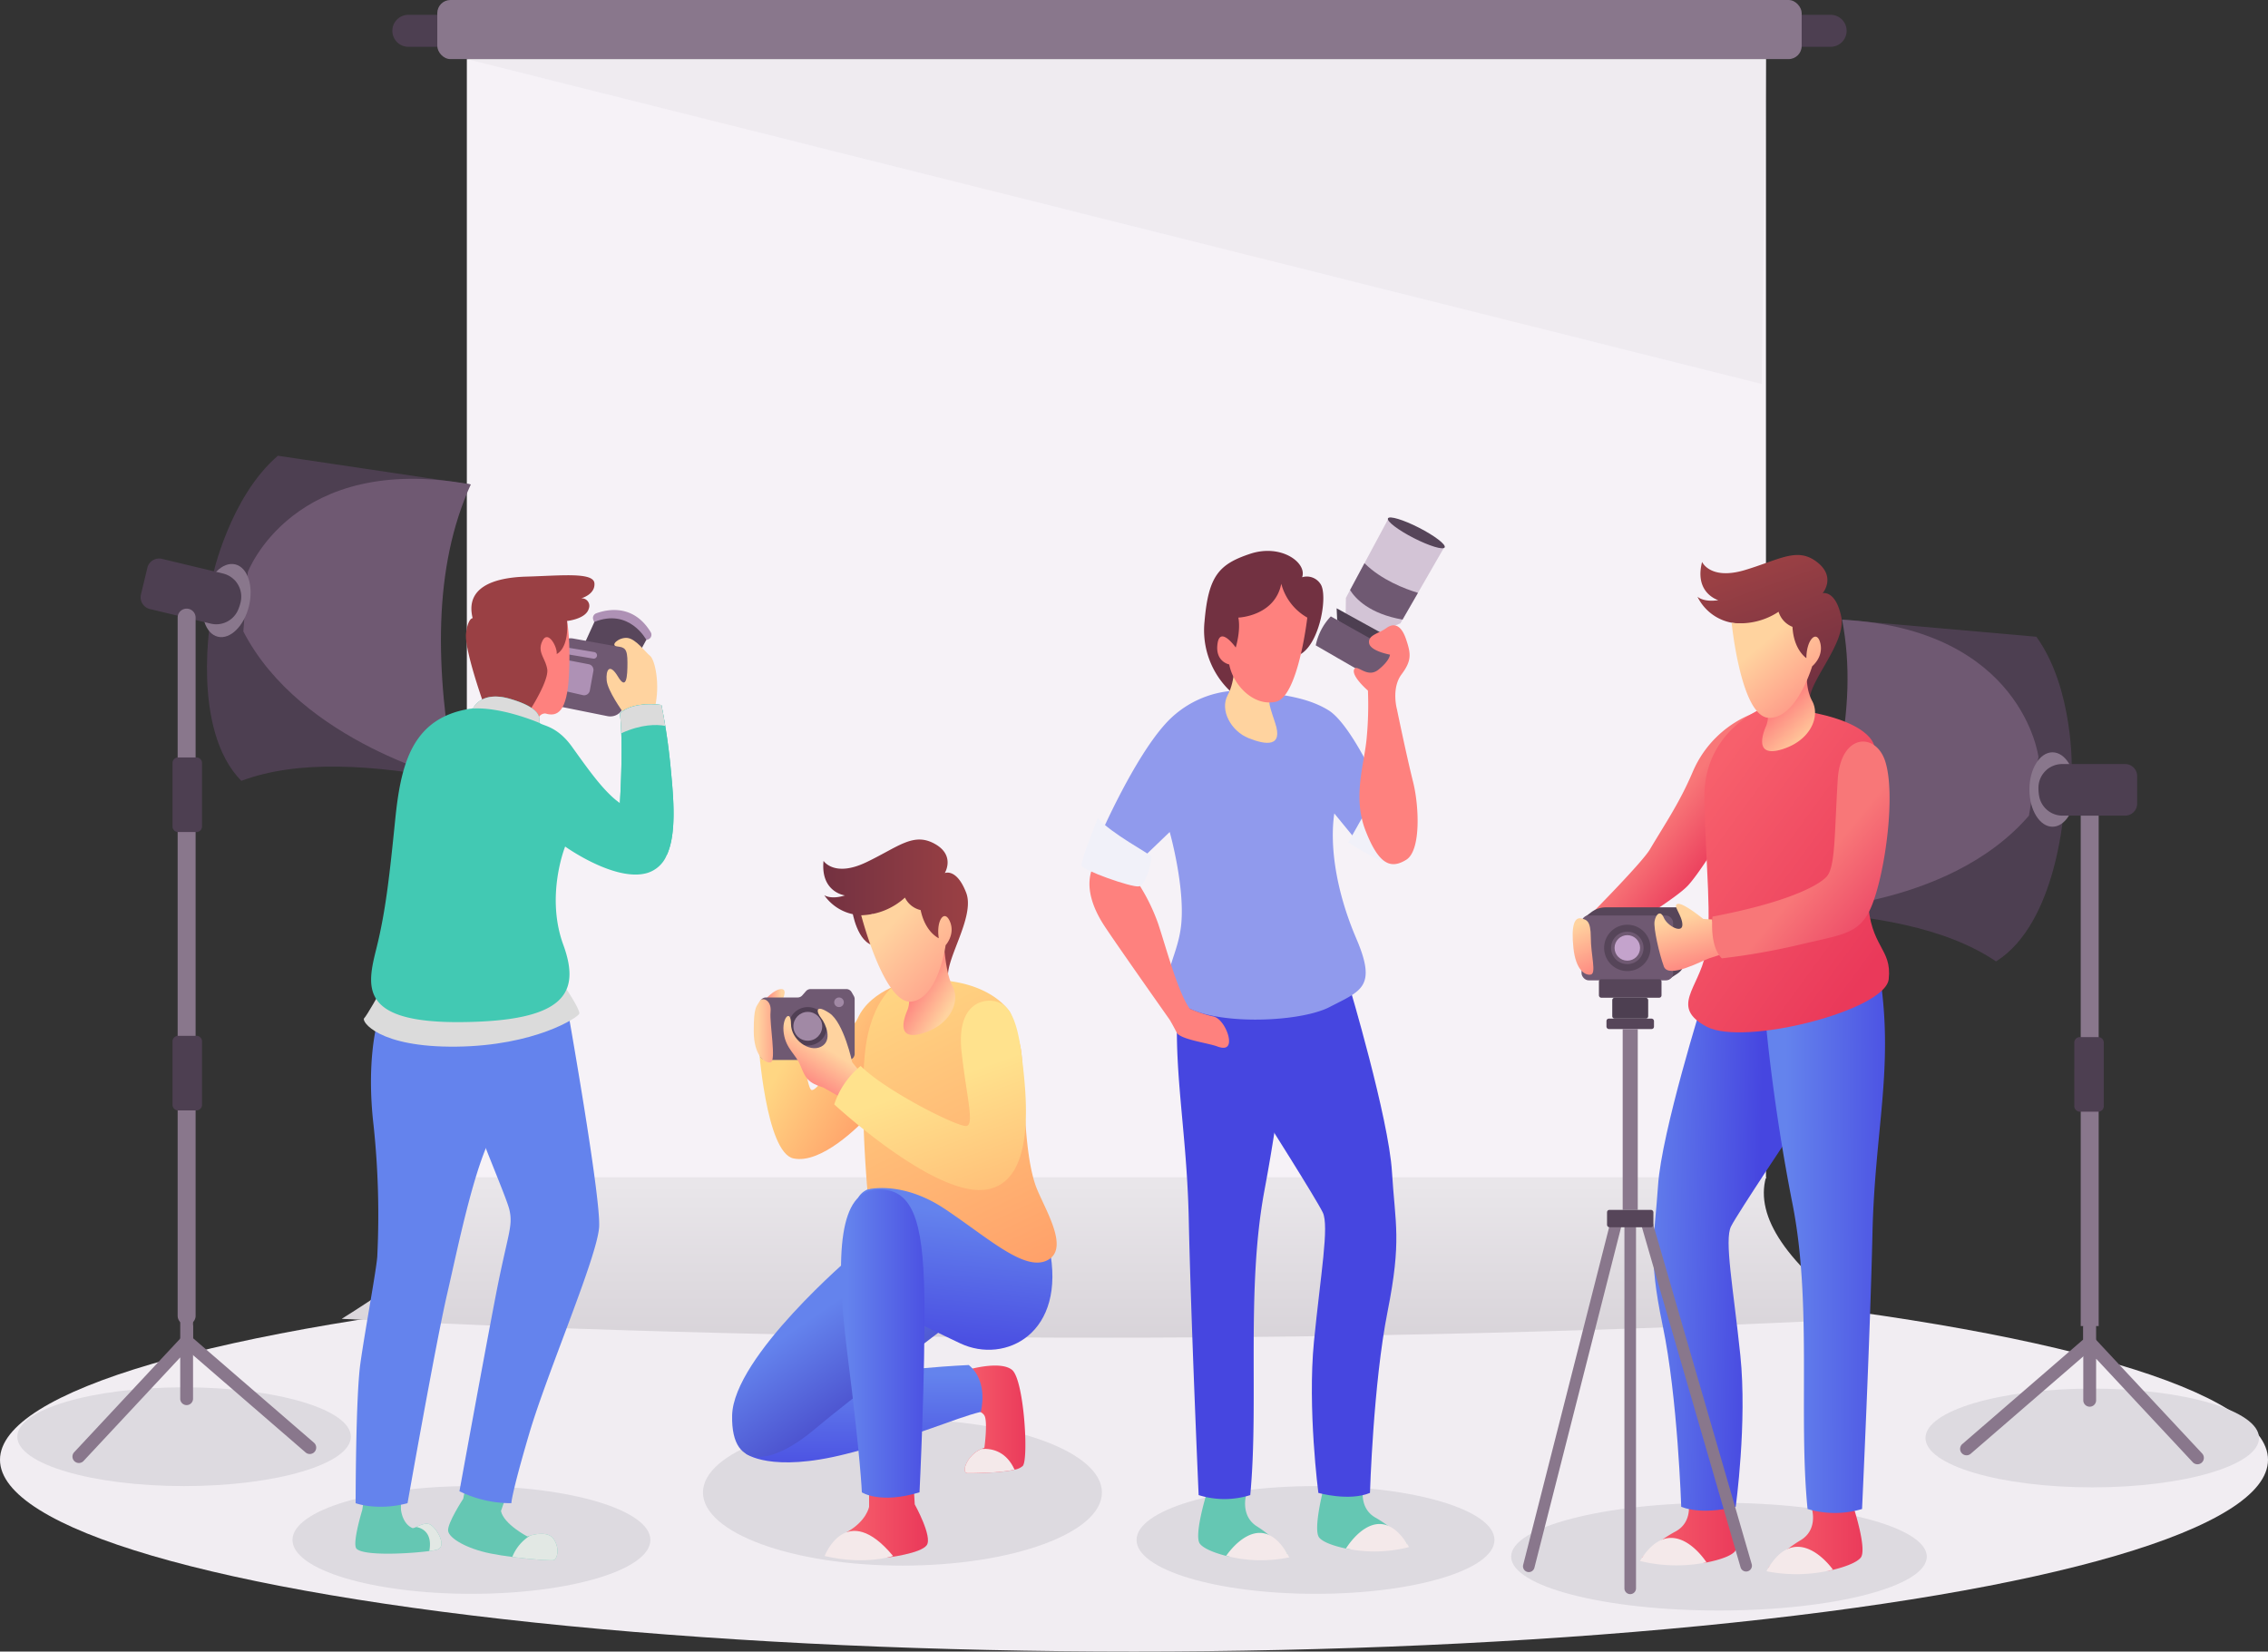 <?xml version="1.0" encoding="utf-8"?>
<svg xmlns="http://www.w3.org/2000/svg" xmlns:xlink="http://www.w3.org/1999/xlink" width="623.966" height="454.377" viewBox="0 0 623.966 454.377">
  <rect x="0" y="0" width="623.966" height="454.377" fill="#333333" stroke="none"/>
  <defs>
    <linearGradient id="linear-gradient" x1="0.5" y1="1.212" x2="0.5" y2="0.044" gradientUnits="objectBoundingBox">
      <stop offset="0" stop-color="#d2cdd3"/>
      <stop offset="1" stop-color="#e9e6ea"/>
    </linearGradient>
    <linearGradient id="linear-gradient-2" y1="0.5" x2="1" y2="0.5" gradientUnits="objectBoundingBox">
      <stop offset="0" stop-color="#f7606c"/>
      <stop offset="1" stop-color="#ea395a"/>
    </linearGradient>
    <linearGradient id="linear-gradient-4" x1="0.748" y1="0.509" x2="-0.119" y2="0.436" gradientUnits="objectBoundingBox">
      <stop offset="0" stop-color="#4646e0"/>
      <stop offset="1" stop-color="#6483ed"/>
    </linearGradient>
    <linearGradient id="linear-gradient-5" x1="1.17" y1="0.495" x2="0.159" y2="0.508" xlink:href="#linear-gradient-4"/>
    <linearGradient id="linear-gradient-6" x1="0.718" y1="0.697" x2="0.463" y2="0.443" gradientUnits="objectBoundingBox">
      <stop offset="0" stop-color="#eb3d5c"/>
      <stop offset="1" stop-color="#f87778"/>
    </linearGradient>
    <linearGradient id="linear-gradient-7" x1="0.824" y1="0.906" x2="0.177" y2="0.218" gradientUnits="objectBoundingBox">
      <stop offset="0" stop-color="#ea395a"/>
      <stop offset="1" stop-color="#f7606c"/>
    </linearGradient>
    <linearGradient id="linear-gradient-8" x1="0.7" y1="0.928" x2="0.427" y2="0.127" gradientUnits="objectBoundingBox">
      <stop offset="0" stop-color="#723141"/>
      <stop offset="1" stop-color="#9a4044"/>
    </linearGradient>
    <linearGradient id="linear-gradient-9" x1="0.423" y1="0.447" x2="0.76" y2="1.031" gradientUnits="objectBoundingBox">
      <stop offset="0" stop-color="#fe817e"/>
      <stop offset="1" stop-color="#ffd39f"/>
    </linearGradient>
    <linearGradient id="linear-gradient-10" x1="0.996" y1="1.115" x2="0.386" y2="0.262" xlink:href="#linear-gradient-9"/>
    <linearGradient id="linear-gradient-11" x1="0.646" y1="1.084" x2="0.419" y2="0.232" xlink:href="#linear-gradient-9"/>
    <linearGradient id="linear-gradient-12" x1="0.597" y1="1.152" x2="0.411" y2="0.112" xlink:href="#linear-gradient-9"/>
    <linearGradient id="linear-gradient-13" x1="0.858" y1="0.883" x2="0.575" y2="0.598" gradientUnits="objectBoundingBox">
      <stop offset="0" stop-color="#ec4967"/>
      <stop offset="1" stop-color="#f87778"/>
    </linearGradient>
    <linearGradient id="linear-gradient-14" x1="-25.809" y1="0.5" x2="-24.809" y2="0.5" gradientUnits="objectBoundingBox">
      <stop offset="0" stop-color="#c9f1c4"/>
      <stop offset="1" stop-color="#65c7b3"/>
    </linearGradient>
    <linearGradient id="linear-gradient-15" x1="-28.258" y1="0.5" x2="-27.258" y2="0.5" xlink:href="#linear-gradient-14"/>
    <linearGradient id="linear-gradient-16" x1="-18.631" y1="0.5" x2="-17.631" y2="0.5" gradientUnits="objectBoundingBox">
      <stop offset="0" stop-color="#6483ed"/>
      <stop offset="1" stop-color="#4646e0"/>
    </linearGradient>
    <linearGradient id="linear-gradient-17" x1="-20.218" y1="0.5" x2="-19.218" y2="0.5" xlink:href="#linear-gradient-16"/>
    <linearGradient id="linear-gradient-18" x1="-7.514" y1="1.058" x2="-7.718" y2="0.166" gradientUnits="objectBoundingBox">
      <stop offset="0" stop-color="#909aed"/>
      <stop offset="1" stop-color="#dde7f9"/>
    </linearGradient>
    <linearGradient id="linear-gradient-19" x1="-14.525" y1="0.64" x2="-14.857" y2="0.467" xlink:href="#linear-gradient-9"/>
    <linearGradient id="linear-gradient-20" x1="-29.384" y1="0.5" x2="-28.384" y2="0.5" gradientUnits="objectBoundingBox">
      <stop offset="0" stop-color="#dbdded"/>
      <stop offset="1" stop-color="#f1f1f9"/>
    </linearGradient>
    <linearGradient id="linear-gradient-21" x1="-52.621" y1="0.5" x2="-51.622" y2="0.5" xlink:href="#linear-gradient-20"/>
    <linearGradient id="linear-gradient-22" x1="-39.381" y1="0.497" x2="-40.41" y2="0.501" xlink:href="#linear-gradient-9"/>
    <linearGradient id="linear-gradient-23" x1="-18.998" y1="1.012" x2="-19.325" y2="-0.082" xlink:href="#linear-gradient-8"/>
    <linearGradient id="linear-gradient-24" x1="-43.932" y1="0.272" x2="-43.887" y2="1.057" xlink:href="#linear-gradient-9"/>
    <linearGradient id="linear-gradient-25" x1="-24.962" y1="1.212" x2="-25.621" y2="0.392" xlink:href="#linear-gradient-9"/>
    <linearGradient id="linear-gradient-27" x1="0.505" y1="1.127" x2="0.495" y2="0.091" xlink:href="#linear-gradient-4"/>
    <linearGradient id="linear-gradient-28" x1="0.648" y1="0.818" x2="0.298" y2="0.341" gradientUnits="objectBoundingBox">
      <stop offset="0" stop-color="#4646c7"/>
      <stop offset="1" stop-color="#6483ed"/>
    </linearGradient>
    <linearGradient id="linear-gradient-30" x1="0" y1="0.5" x2="1" y2="0.5" xlink:href="#linear-gradient-9"/>
    <linearGradient id="linear-gradient-31" x1="0.818" y1="0.644" x2="0.289" y2="0.281" gradientUnits="objectBoundingBox">
      <stop offset="0" stop-color="#ffa16a"/>
      <stop offset="1" stop-color="#ffd683"/>
    </linearGradient>
    <linearGradient id="linear-gradient-32" x1="0.429" y1="0.997" x2="0.518" y2="0.186" xlink:href="#linear-gradient-4"/>
    <linearGradient id="linear-gradient-33" x1="1.197" y1="0.5" x2="0.141" y2="0.5" xlink:href="#linear-gradient-4"/>
    <linearGradient id="linear-gradient-34" x1="0.585" y1="1.075" x2="0.278" y2="0" xlink:href="#linear-gradient-31"/>
    <linearGradient id="linear-gradient-35" x1="0" y1="0.5" x2="1" y2="0.5" xlink:href="#linear-gradient-8"/>
    <linearGradient id="linear-gradient-36" x1="0" y1="0.5" x2="1" y2="0.5" xlink:href="#linear-gradient-8"/>
    <linearGradient id="linear-gradient-37" x1="0.371" y1="0.448" x2="0.766" y2="0.913" xlink:href="#linear-gradient-9"/>
    <linearGradient id="linear-gradient-38" x1="1.325" y1="1.27" x2="0.351" y2="0.216" xlink:href="#linear-gradient-9"/>
    <linearGradient id="linear-gradient-39" x1="0.269" y1="0.848" x2="0.518" y2="0.386" xlink:href="#linear-gradient-9"/>
    <linearGradient id="linear-gradient-40" x1="0.71" y1="1.027" x2="0.505" y2="0.431" gradientUnits="objectBoundingBox">
      <stop offset="0" stop-color="#ffbf78"/>
      <stop offset="1" stop-color="#ffe28d"/>
    </linearGradient>
    <linearGradient id="linear-gradient-41" x1="1.452" y1="0.506" x2="0.172" y2="0.496" xlink:href="#linear-gradient-9"/>
    <linearGradient id="linear-gradient-42" x1="-99.535" y1="0.935" x2="-98.553" y2="0.446" xlink:href="#linear-gradient-9"/>
    <linearGradient id="linear-gradient-43" x1="-82.242" y1="0.836" x2="-83.13" y2="0.337" xlink:href="#linear-gradient-9"/>
    <linearGradient id="linear-gradient-44" x1="-37.531" y1="0.5" x2="-36.531" y2="0.5" xlink:href="#linear-gradient-8"/>
    <linearGradient id="linear-gradient-45" x1="-52.986" y1="0.5" x2="-51.986" y2="0.5" xlink:href="#linear-gradient-14"/>
    <linearGradient id="linear-gradient-46" x1="-43.59" y1="0.5" x2="-42.59" y2="0.5" xlink:href="#linear-gradient-14"/>
    <linearGradient id="linear-gradient-47" x1="-31.78" y1="0.5" x2="-30.78" y2="0.5" xlink:href="#linear-gradient-4"/>
    <linearGradient id="linear-gradient-48" x1="-32.472" y1="0.5" x2="-31.472" y2="0.5" xlink:href="#linear-gradient-4"/>
    <linearGradient id="linear-gradient-49" x1="-15.899" y1="0.5" x2="-14.899" y2="0.5" gradientUnits="objectBoundingBox">
      <stop offset="0" stop-color="#9ff1c4"/>
      <stop offset="1" stop-color="#42c9b3"/>
    </linearGradient>
    <linearGradient id="linear-gradient-50" x1="-94.478" y1="0.524" x2="-93.071" y2="0.449" xlink:href="#linear-gradient-49"/>
  </defs>
  <g id="Group_30288" data-name="Group 30288" transform="translate(-97.999 -55.096)">
    <g id="Group_30283" data-name="Group 30283" transform="translate(67.999 55.096)">
      <ellipse id="Ellipse_1739" data-name="Ellipse 1739" cx="311.983" cy="52.762" rx="311.983" ry="52.762" transform="translate(30 348.852)" fill="#f1edf2"/>
      <ellipse id="Ellipse_1740" data-name="Ellipse 1740" cx="49.233" cy="14.823" rx="49.233" ry="14.823" transform="translate(110.465 408.849)" fill="#dddae0"/>
      <ellipse id="Ellipse_1741" data-name="Ellipse 1741" cx="49.233" cy="14.823" rx="49.233" ry="14.823" transform="translate(342.689 408.849)" fill="#dddae0"/>
      <ellipse id="Ellipse_1742" data-name="Ellipse 1742" cx="57.174" cy="14.823" rx="57.174" ry="14.823" transform="translate(445.743 413.437)" fill="#dddae0"/>
      <ellipse id="Ellipse_1743" data-name="Ellipse 1743" cx="54.88" cy="20.117" rx="54.88" ry="20.117" transform="translate(223.401 390.497)" fill="#dddae0"/>
      <g id="Group_30262" data-name="Group 30262" transform="translate(124.01)">
        <path id="Path_44391" data-name="Path 44391" d="M586.3,67.518H195.01a4.4,4.4,0,0,1-4.4-4.4h0a4.4,4.4,0,0,1,4.4-4.4H586.3a4.4,4.4,0,0,1,4.4,4.4h0A4.4,4.4,0,0,1,586.3,67.518Z" transform="translate(-176.674 -54.644)" fill="#4d3f51"/>
        <rect id="Rectangle_6291" data-name="Rectangle 6291" width="357.413" height="307.951" transform="translate(34.427 16.261)" fill="#f6f2f7"/>
        <path id="Path_44392" data-name="Path 44392" d="M212.65,342.965c-1.694,16.6-14.906,26.763-34.427,38.96q209.216,10.375,418.433,0c-20.925-15.093-29.634-28.053-26.593-38.96Z" transform="translate(-178.223 -19.092)" fill="url(#linear-gradient)"/>
        <rect id="Rectangle_6292" data-name="Rectangle 6292" width="375.368" height="16.261" rx="3.613" transform="translate(26.296)" fill="#89778c"/>
        <path id="Path_44393" data-name="Path 44393" d="M208.823,69.55l356.232,89.364,1.18-89.364Z" transform="translate(-174.396 -53.288)" fill="#e9e5ea" opacity="0.5"/>
      </g>
      <g id="Group_30273" data-name="Group 30273" transform="translate(521.974 170.48)">
        <ellipse id="Ellipse_1744" data-name="Ellipse 1744" cx="45.88" cy="13.588" rx="45.88" ry="13.588" transform="translate(37.763 211.547)" fill="#dddae0"/>
        <path id="Path_44394" data-name="Path 44394" d="M575.746,415.517a1.765,1.765,0,0,1-1.155-3.1l33.271-28.765v-7.311a1.765,1.765,0,0,1,3.529,0v8.925L576.9,415.087A1.758,1.758,0,0,1,575.746,415.517Z" transform="translate(-526.689 -185.618)" fill="#89778c"/>
        <g id="Group_30272" data-name="Group 30272">
          <path id="Path_44395" data-name="Path 44395" d="M608.3,247.709s.534-22.207-9.74-36.387l-53.443-4.7,53.654,40.027Z" transform="translate(-530.299 -206.624)" fill="#4d3f51"/>
          <g id="Group_30271" data-name="Group 30271">
            <g id="Group_30266" data-name="Group 30266">
              <path id="Path_44396" data-name="Path 44396" d="M607.825,253.259s-1.765,31.763-18.705,42.35c-13.753-9.313-34.089-12.831-57.174-13.928l66.35-34.775Z" transform="translate(-531.946 -201.586)" fill="#4d3f51"/>
              <g id="Group_30265" data-name="Group 30265">
                <path id="Path_44397" data-name="Path 44397" d="M600.785,244.381s-4.356-35.125-54.025-37.757c4.786,24.694-2.313,51.838-14.814,80.1,0,0,43.627,0,66.225-26.176Z" transform="translate(-531.946 -206.624)" fill="#6f5972"/>
                <path id="Path_44398" data-name="Path 44398" d="M590.92,249.3c0,5.652,2.844,10.235,6.353,10.235s6.352-4.582,6.352-10.235-2.844-10.235-6.352-10.235S590.92,243.646,590.92,249.3Zm3.9,0c0-3.338.385-6.044,2.456-6.044s3.751,2.706,3.751,6.044-1.68,6.043-3.751,6.043S594.817,252.637,594.817,249.3Z" transform="translate(-524.57 -202.567)" fill="#89778c"/>
                <g id="Group_30264" data-name="Group 30264" transform="translate(68.839 39.724)">
                  <g id="Group_30263" data-name="Group 30263">
                    <path id="Path_44399" data-name="Path 44399" d="M593.132,248.364a6.536,6.536,0,0,1,6.549-6.432h17.28a3.328,3.328,0,0,1,3.329,3.328V252.8a3.329,3.329,0,0,1-3.329,3.328H599.769a6.534,6.534,0,0,1-6.423-5.266,12.131,12.131,0,0,1-.214-2.326Z" transform="translate(-593.132 -241.932)" fill="#4d3f51"/>
                  </g>
                </g>
              </g>
            </g>
            <g id="Group_30270" data-name="Group 30270" transform="translate(78.702 53.919)">
              <g id="Group_30267" data-name="Group 30267" transform="translate(1.765)">
                <rect id="Rectangle_6293" data-name="Rectangle 6293" width="4.941" height="140.426" fill="#89778c"/>
              </g>
              <g id="Group_30269" data-name="Group 30269" transform="translate(0 60.928)">
                <g id="Group_30268" data-name="Group 30268">
                  <path id="Path_44400" data-name="Path 44400" d="M601.9,327.575a1.55,1.55,0,0,0,1.413,1.648H608.6a1.549,1.549,0,0,0,1.412-1.648V310.352A1.55,1.55,0,0,0,608.6,308.7h-5.292a1.55,1.55,0,0,0-1.413,1.649Z" transform="translate(-601.899 -308.703)" fill="#4d3f51"/>
                </g>
              </g>
            </g>
          </g>
        </g>
        <path id="Path_44401" data-name="Path 44401" d="M635.506,417.387a1.756,1.756,0,0,1-1.29-.561l-26.591-28.489v11.4a1.765,1.765,0,1,1-3.529,0V379.382l32.7,35.036a1.765,1.765,0,0,1-1.289,2.969Z" transform="translate(-522.922 -185.017)" fill="#89778c"/>
      </g>
      <g id="Group_30282" data-name="Group 30282" transform="translate(34.76 125.386)">
        <ellipse id="Ellipse_1745" data-name="Ellipse 1745" cx="45.88" cy="13.588" rx="45.88" ry="13.588" transform="translate(0 256.288)" fill="#dddae0"/>
        <path id="Path_44402" data-name="Path 44402" d="M174.379,415.2a1.764,1.764,0,0,0,1.154-3.1l-33.27-28.765v-7.31a1.765,1.765,0,1,0-3.529,0v8.924l34.49,29.82A1.756,1.756,0,0,0,174.379,415.2Z" transform="translate(-93.912 -140.563)" fill="#89778c"/>
        <path id="Path_44403" data-name="Path 44403" d="M146.658,199.655s4.661-21.719,17.96-33.112l53.065,7.9-61.511,26.4Z" transform="translate(-92.921 -166.543)" fill="#4d3f51"/>
        <path id="Path_44404" data-name="Path 44404" d="M146.42,206s-5.694,31.3,8.309,45.545c15.547-5.848,36.142-4.525,58.846-.206l-56.407-49.294Z" transform="translate(-93.094 -162.102)" fill="#4d3f51"/>
        <g id="Group_30276" data-name="Group 30276" transform="translate(33.924 6.342)">
          <path id="Path_44405" data-name="Path 44405" d="M155.4,197.85s12.43-33.139,61.342-24.111c-10.415,22.9-9.844,50.947-4.281,81.34,0,0-42.422-10.179-58.29-40.9Z" transform="translate(-125.905 -172.18)" fill="#6f5972"/>
          <path id="Path_44406" data-name="Path 44406" d="M153.187,193.118c-3.411-.819-7.245,2.974-8.564,8.47s.377,10.616,3.789,11.435,7.247-2.975,8.565-8.471S156.6,193.936,153.187,193.118Zm-3.8,15.829c-2.014-.484-3.016-3.506-2.238-6.752s3.043-5.485,5.057-5,1.756,3.2.978,6.449S151.4,209.43,149.39,208.947Z" transform="translate(-127.156 -169.575)" fill="#89778c"/>
          <g id="Group_30275" data-name="Group 30275" transform="translate(0 21.93)">
            <g id="Group_30274" data-name="Group 30274">
              <path id="Path_44407" data-name="Path 44407" d="M156.583,203.579a6.536,6.536,0,0,0-4.867-7.782l-16.8-4.032a3.328,3.328,0,0,0-4.012,2.461l-1.76,7.331a3.327,3.327,0,0,0,2.461,4.012l16.719,4.011a6.533,6.533,0,0,0,7.474-3.623,12.086,12.086,0,0,0,.75-2.211C156.557,203.689,156.571,203.634,156.583,203.579Z" transform="translate(-129.048 -191.672)" fill="#4d3f51"/>
            </g>
          </g>
        </g>
        <g id="Group_30277" data-name="Group 30277" transform="translate(44.115 42.064)">
          <path id="Path_44408" data-name="Path 44408" d="M140.577,400.952h0a2.47,2.47,0,0,1-2.471-2.471V206.4a2.47,2.47,0,0,1,2.471-2.47h0a2.47,2.47,0,0,1,2.471,2.47V398.482A2.47,2.47,0,0,1,140.577,400.952Z" transform="translate(-138.106 -203.931)" fill="#89778c"/>
        </g>
        <g id="Group_30279" data-name="Group 30279" transform="translate(42.704 159.587)">
          <g id="Group_30278" data-name="Group 30278">
            <path id="Path_44409" data-name="Path 44409" d="M144.968,327.261a1.549,1.549,0,0,1-1.412,1.648h-5.292a1.549,1.549,0,0,1-1.412-1.648V310.038a1.55,1.55,0,0,1,1.412-1.649h5.292a1.55,1.55,0,0,1,1.412,1.649Z" transform="translate(-136.852 -308.389)" fill="#4d3f51"/>
          </g>
        </g>
        <g id="Group_30281" data-name="Group 30281" transform="translate(42.704 83.003)">
          <g id="Group_30280" data-name="Group 30280">
            <path id="Path_44410" data-name="Path 44410" d="M144.968,259.19a1.549,1.549,0,0,1-1.412,1.648h-5.292a1.549,1.549,0,0,1-1.412-1.648V241.967a1.549,1.549,0,0,1,1.412-1.648h5.292a1.549,1.549,0,0,1,1.412,1.648Z" transform="translate(-136.852 -240.319)" fill="#4d3f51"/>
          </g>
        </g>
        <path id="Path_44411" data-name="Path 44411" d="M114.148,417.073a1.759,1.759,0,0,0,1.29-.56l26.591-28.49v11.4a1.765,1.765,0,0,0,3.529,0V379.068l-32.7,35.037a1.764,1.764,0,0,0,1.289,2.968Z" transform="translate(-97.208 -139.962)" fill="#89778c"/>
      </g>
    </g>
    <g id="Group_30284" data-name="Group 30284" transform="translate(517.002 207.789)">
      <path id="Path_44412" data-name="Path 44412" d="M527.087,440.309a34.115,34.115,0,0,1,8.711-7.523c5.077-2.9,3.264-8.7,3.264-8.7h11.605s3.626,11.242,1.814,13.418-8.593,3.55-8.593,3.55Z" transform="translate(-459.582 -161.639)" fill="url(#linear-gradient-2)"/>
      <path id="Path_44413" data-name="Path 44413" d="M544.925,439.653s-10.029-14.467-18.314.413A42.3,42.3,0,0,0,544.925,439.653Z" transform="translate(-459.642 -160.481)" fill="#f4e9ea"/>
      <path id="Path_44414" data-name="Path 44414" d="M496.2,437.762a34.121,34.121,0,0,1,9.034-7.133c5.2-2.674,3.644-8.551,3.644-8.551l11.594.511s3.128,11.391,1.22,13.485-8.741,3.167-8.741,3.167Z" transform="translate(-463.445 -161.89)" fill="url(#linear-gradient-2)"/>
      <path id="Path_44415" data-name="Path 44415" d="M537.562,335.6s-15.307,22.875-17.22,26.63.638,17.072,2.552,35.508-1.276,41.655-1.276,41.655-8.93,2.39-14.988,0c0,0-.957-30.046-5.1-49.849s-2.233-23.9-1.276-38.581,12.437-51.214,12.437-51.214l24.874-2.732Z" transform="translate(-463.099 -177.532)" fill="url(#linear-gradient-4)"/>
      <path id="Path_44416" data-name="Path 44416" d="M526.469,306.423s1.914,22.482,7.335,49.883,1.594,58.315,4.145,83.96a26.249,26.249,0,0,0,14.989,0s2.232-47.776,2.87-75.879,5.74-44.966,2.232-69.556Z" transform="translate(-459.66 -177.805)" fill="url(#linear-gradient-5)"/>
      <path id="Path_44417" data-name="Path 44417" d="M530.477,239.239l-1.6-9.886a29.669,29.669,0,0,0-17.22,16.264c-3.636,8.557-7.654,14.35-11.8,21.366-2.11,3.569-15.946,17.54-15.626,17.22s9.248,4.465,9.248,4.465,13.712-8.292,16.9-11.8S519,264.433,519,264.433Z" transform="translate(-464.943 -185.994)" fill="url(#linear-gradient-6)"/>
      <path id="Path_44418" data-name="Path 44418" d="M528.843,227.936s-17.22,6.06-16.9,25.193,2.232,33.166.318,42.732-9.886,14.67.319,20.092,49.109-4.465,50.067-13.076-5.1-8.61-5.74-22,1.717-42.3,1.717-42.3S557.545,229.85,528.843,227.936Z" transform="translate(-462.034 -186.172)" fill="url(#linear-gradient-7)"/>
      <path id="Path_44419" data-name="Path 44419" d="M522.423,209.631a13.121,13.121,0,0,1-12.677-7.347s1.594,1.594,5.74.956c0,0-6.7-1.914-4.464-10.524,0,0,2.232,5.1,11.8,2.232s14.35-6.378,19.772-2.232,1.594,8.61,1.594,8.61,3.508-.956,5.1,6.378-9.567,18.5-8.61,23.6-5.74-6.059-5.74-6.059Z" transform="translate(-461.751 -190.815)" fill="url(#linear-gradient-8)"/>
      <path id="Path_44420" data-name="Path 44420" d="M538.063,218.3s-.956,5.1,1.276,9.248-.318,10.524-7.653,13.074-6.7-2.232-5.1-6.059a6.949,6.949,0,0,0-.638-6.7Z" transform="translate(-459.774 -187.377)" fill="url(#linear-gradient-9)"/>
      <path id="Path_44421" data-name="Path 44421" d="M518.108,207.723s2.551,25.832,10.2,26.15,11.958-14.191,11.958-14.191,3.19-2.552,2.232-6.378-3.826-.957-3.826,4.145c0,0-3.508-2.232-3.826-8.61a6.49,6.49,0,0,1-3.828-4.145A19.088,19.088,0,0,1,518.108,207.723Z" transform="translate(-460.706 -189.079)" fill="url(#linear-gradient-10)"/>
      <path id="Path_44422" data-name="Path 44422" d="M482.23,279.625l1.758-1.32a6.642,6.642,0,0,1,3.992-1.332h19.786a1.913,1.913,0,0,1,1.914,1.913v12.7a4.266,4.266,0,0,1-1.911,3.557l-2.641,1.748Z" transform="translate(-465.193 -180.039)" fill="#564559"/>
      <rect id="Rectangle_6294" data-name="Rectangle 6294" width="25.193" height="17.858" rx="1.984" transform="translate(16.105 99.166)" fill="#6f5972"/>
      <path id="Path_44423" data-name="Path 44423" d="M499.684,287.6a6.378,6.378,0,1,1-6.378-6.378A6.378,6.378,0,0,1,499.684,287.6Z" transform="translate(-464.605 -179.507)" fill="#564559"/>
      <path id="Path_44424" data-name="Path 44424" d="M497.559,287.389a4.465,4.465,0,1,1-4.466-4.464A4.465,4.465,0,0,1,497.559,287.389Z" transform="translate(-464.393 -179.294)" fill="#6f5972"/>
      <circle id="Ellipse_1746" data-name="Ellipse 1746" cx="3.508" cy="3.508" r="3.508" transform="translate(25.193 104.588)" fill="#c4a3cc"/>
      <path id="Path_44425" data-name="Path 44425" d="M515.089,280.429l-2.432-.16s-5.421-4.464-7.016-4.146,1.276,3.19,1.276,5.74-4.146.32-5.1-1.913-2.232-.957-2.552.956,1.276,8.929,2.552,12.437,10.524-1.594,12.437-2.232,2.784-.9,2.784-.9Z" transform="translate(-463.068 -180.147)" fill="url(#linear-gradient-11)"/>
      <path id="Path_44426" data-name="Path 44426" d="M482.083,279.817c.806.317,2.141.331,2.141,5.113s1.594,9.886,0,10.206-4.146-1.276-4.784-7.335S479.623,278.849,482.083,279.817Z" transform="translate(-465.568 -179.706)" fill="url(#linear-gradient-12)"/>
      <path id="Path_44427" data-name="Path 44427" d="M513.444,284.594s-.957,7.972,2.551,11.48a184.255,184.255,0,0,0,21.686-3.826c12.118-2.87,16.582-2.87,19.772-11.162,3.637-9.458,6.377-30.295,3.507-39.225-2.6-8.084-12.3-7.729-13.074,5.1-.956,15.946-.638,24.236-3.188,26.788S533.535,280.767,513.444,284.594Z" transform="translate(-461.304 -185.109)" fill="url(#linear-gradient-13)"/>
      <rect id="Rectangle_6295" data-name="Rectangle 6295" width="17.221" height="5.102" rx="0.638" transform="translate(20.888 116.706)" fill="#564559"/>
      <rect id="Rectangle_6296" data-name="Rectangle 6296" width="9.886" height="5.74" rx="0.638" transform="translate(24.556 121.808)" fill="#4d3f51"/>
      <rect id="Rectangle_6297" data-name="Rectangle 6297" width="13.075" height="2.87" rx="0.638" transform="translate(22.961 127.548)" fill="#564559"/>
      <rect id="Rectangle_6298" data-name="Rectangle 6298" width="4.146" height="49.748" transform="translate(27.426 130.418)" fill="#89778c"/>
      <path id="Path_44428" data-name="Path 44428" d="M514,437.91s-9.381-14.895-18.314-.394A42.31,42.31,0,0,0,514,437.91Z" transform="translate(-463.509 -160.753)" fill="#f4e9ea"/>
      <path id="Path_44429" data-name="Path 44429" d="M468.684,450.538a1.6,1.6,0,0,1-1.547-1.988l24.7-97.031h10.091l28.078,96.82a1.594,1.594,0,1,1-3.062.888l-27.411-94.518h-5.216l-24.09,94.628A1.6,1.6,0,0,1,468.684,450.538Z" transform="translate(-467.087 -170.715)" fill="#89778c"/>
      <path id="Path_44430" data-name="Path 44430" d="M493.483,456.578a1.594,1.594,0,0,1-1.594-1.594V353.255a1.594,1.594,0,0,1,3.188,0V454.984A1.594,1.594,0,0,1,493.483,456.578Z" transform="translate(-463.985 -170.697)" fill="#89778c"/>
      <rect id="Rectangle_6299" data-name="Rectangle 6299" width="12.756" height="4.783" rx="0.638" transform="translate(23.12 180.167)" fill="#564559"/>
    </g>
    <g id="Group_30285" data-name="Group 30285" transform="translate(395.555 197.461)">
      <path id="Path_44431" data-name="Path 44431" d="M423.727,207.98l9.334,5.131,5.715-2.357.6-1.036,4.238-7.357,7.284-12.654-15.307-7.972L428.9,194.206l-3.964,7.389-1.148,2.143Z" transform="translate(-351.063 -181.622)" fill="#d3c4d6"/>
      <path id="Path_44432" data-name="Path 44432" d="M424.8,200.208c1.477,2.354,5.307,6.519,14.437,8.123l4.238-7.357c-3.645-1.107-10.074-3.565-14.71-8.155Z" transform="translate(-350.929 -180.236)" fill="#6f5972"/>
      <path id="Path_44433" data-name="Path 44433" d="M421.661,207.053l-.148-3.21,12.756,7.016-2.164,4.387Z" transform="translate(-351.34 -178.857)" fill="#4d3f51"/>
      <path id="Path_44434" data-name="Path 44434" d="M433.632,213.162l-13.076-7.335a16.1,16.1,0,0,0-4.146,7.973l14.35,8.291,4.465.318,3.188-5.1Z" transform="translate(-351.979 -178.609)" fill="#6f5972"/>
      <path id="Path_44435" data-name="Path 44435" d="M412.207,436.907a33.028,33.028,0,0,0-8.256-7.523c-4.811-2.9-3.092-8.7-3.092-8.7h-11s-3.436,11.243-1.718,13.418,8.142,3.551,8.142,3.551Z" transform="translate(-355.574 -151.737)" fill="url(#linear-gradient-14)"/>
      <path id="Path_44436" data-name="Path 44436" d="M394.506,436.252s9.5-14.467,17.353.413A38.033,38.033,0,0,1,394.506,436.252Z" transform="translate(-354.718 -150.578)" fill="#f4e9ea"/>
      <path id="Path_44437" data-name="Path 44437" d="M441.494,434.359a32.777,32.777,0,0,0-8.561-7.132c-4.927-2.675-3.453-8.552-3.453-8.552l-10.985.512s-2.963,11.39-1.157,13.484,8.283,3.168,8.283,3.168Z" transform="translate(-351.936 -151.987)" fill="url(#linear-gradient-15)"/>
      <path id="Path_44438" data-name="Path 44438" d="M403.618,332.195s14.5,22.876,16.317,26.632-.6,17.072-2.417,35.508,1.208,41.654,1.208,41.654,8.46,2.391,14.2,0c0,0,.906-30.045,4.834-49.847s2.115-23.9,1.208-38.582-11.785-51.213-11.785-51.213l-23.569-2.732Z" transform="translate(-353.579 -167.629)" fill="url(#linear-gradient-16)"/>
      <path id="Path_44439" data-name="Path 44439" d="M413.518,303.021s-1.812,22.483-6.95,49.885-1.511,58.315-3.929,83.96a23.628,23.628,0,0,1-14.2,0s-2.115-47.776-2.719-75.88-5.44-44.966-2.116-69.556Z" transform="translate(-356.227 -167.903)" fill="url(#linear-gradient-17)"/>
      <path id="Path_44440" data-name="Path 44440" d="M423.8,434.508s8.89-14.895,17.354-.394A38.042,38.042,0,0,1,423.8,434.508Z" transform="translate(-351.054 -150.85)" fill="#f4e9ea"/>
      <path id="Path_44441" data-name="Path 44441" d="M401.285,223.968a27.7,27.7,0,0,0-19.772,9.248c-8.61,9.566-17.54,29.976-17.54,29.976l10.843,7.334,7.972-7.653s4.146,14.669,3.188,25.193-7.653,15.945,0,22,32.21,5.421,40.82.956,13.074-5.422,7.334-18.815-7.334-25.832-6.06-34.442l5.741,7.016,7.972-11.162s-8.61-20.09-15.308-24.235S410.533,224.606,401.285,223.968Z" transform="translate(-358.537 -176.34)" fill="url(#linear-gradient-18)"/>
      <path id="Path_44442" data-name="Path 44442" d="M373.584,270.169a52.6,52.6,0,0,1,6.378,12.438c2.233,6.7,5.422,18.815,8.677,23.4a34.3,34.3,0,0,0,6.312,2.109c2.233.318,4.146,3.826,4.465,6.059s-.638,3.19-3.19,2.232-10.2-1.914-11.161-3.826-1.914-3.508-1.914-3.508-15.308-21.685-18.178-26.15-5.1-10.2-3.188-15.307Z" transform="translate(-358.9 -170.88)" fill="url(#linear-gradient-19)"/>
      <path id="Path_44443" data-name="Path 44443" d="M363.621,255.147s-4.784,11.8-4.464,13.074,13.6,6.008,15.726,5.715,3.726-7.628,3.408-8.266S367.129,259.293,363.621,255.147Z" transform="translate(-359.141 -172.44)" fill="url(#linear-gradient-20)"/>
      <path id="Path_44444" data-name="Path 44444" d="M428.494,254.58l-4.146,7.335s8.61,5.421,10.2,5.421,3.19-6.059,3.19-6.059Z" transform="translate(-350.986 -172.511)" fill="url(#linear-gradient-21)"/>
      <path id="Path_44445" data-name="Path 44445" d="M429.6,225.964s-4.464-3.827-3.826-5.74,3.508,2.551,6.7,0,3.188-4.146,3.188-4.146-5.422-.956-5.74-3.188,2.552-2.552,4.784-4.146,4.145-.638,5.421,3.188,1.594,5.74-1.276,9.568-1.275,9.566-1.275,9.566,2.551,12.437,4.464,20.09c1.614,6.46,2.232,18.816-1.914,21.366s-7.455,1.509-11.161-7.972-.267-18.512.318-25.831A96.554,96.554,0,0,0,429.6,225.964Z" transform="translate(-350.816 -178.336)" fill="url(#linear-gradient-22)"/>
      <path id="Path_44446" data-name="Path 44446" d="M434.071,181.88c-.4.784,2.768,3.208,7.077,5.412s8.128,3.355,8.529,2.571-2.768-3.206-7.077-5.41S434.471,181.1,434.071,181.88Z" transform="translate(-349.774 -181.635)" fill="#564559"/>
      <path id="Path_44447" data-name="Path 44447" d="M396.4,228.5a23.092,23.092,0,0,1-7.179-19.268c1.073-12.529,3.938-15.751,12.529-18.615s15.752,2.507,14.32,6.444a4.448,4.448,0,0,1,5.012,1.79c2.148,2.863,0,16.109-5.37,19.331S396.4,228.5,396.4,228.5Z" transform="translate(-355.391 -180.612)" fill="url(#linear-gradient-23)"/>
      <path id="Path_44448" data-name="Path 44448" d="M396.864,216.031s.318,6.06-1.914,10.206.957,9.886,5.74,11.8,9.568,2.552,7.335-4.146-1.914-5.74-.638-9.566Z" transform="translate(-354.754 -177.333)" fill="url(#linear-gradient-24)"/>
      <path id="Path_44449" data-name="Path 44449" d="M417.1,207.157s-2.507,21.7-8.592,23.131-11.813-4.516-12.888-10.244c0,0-3.938-.717-3.221-5.728s5.011,1.073,5.011,1.073,1.432-4.653.717-8.233c0,0,10.023-.358,11.813-9.308A15.054,15.054,0,0,0,417.1,207.157Z" transform="translate(-354.992 -179.607)" fill="url(#linear-gradient-25)"/>
    </g>
    <g id="Group_30286" data-name="Group 30286" transform="translate(299.414 286.068)">
      <path id="Path_44450" data-name="Path 44450" d="M346.549,416.633a4.511,4.511,0,0,1-2.264,1.027c-3.939.955-11.385.955-12.937.955-1.868,0-.218-4.98,3.843-6.665a6.489,6.489,0,0,1,.783-.274s.991-7.27,0-8.922-4.3-1.653-4.3-1.653l-.33-10.905s8.922-2.643,12.226,0S348.2,414.649,346.549,416.633Z" transform="translate(-266.572 -244.303)" fill="url(#linear-gradient-2)"/>
      <path id="Path_44451" data-name="Path 44451" d="M277.029,413.256s6.822,5.376,27.641.088,29.08-9.582,37.01-11.566c0,0,2.314-8.261-3.3-12.888,0,0-22.14.992-28.749,3.635S277.029,413.256,277.029,413.256Z" transform="translate(-273.27 -244.319)" fill="url(#linear-gradient-27)"/>
      <path id="Path_44452" data-name="Path 44452" d="M306.74,362.162s-32.715,27.758-33.046,43.951,11.9,12.887,22.471,3.965,38.663-30.071,38.663-30.071Z" transform="translate(-273.688 -247.662)" fill="url(#linear-gradient-28)"/>
      <path id="Path_44453" data-name="Path 44453" d="M312.936,438.208s9.143-1.073,10.8-3.386-3.3-11.236-3.3-11.236l-.331-5.618-12.226.992v5.287s-.662,3.966-6.219,7.032Z" transform="translate(-270.191 -240.682)" fill="url(#linear-gradient-2)"/>
      <path id="Path_44454" data-name="Path 44454" d="M281.774,299.87s2.475-2.913,4.459-2.913,0,3.635,0,3.635Z" transform="translate(-272.677 -255.818)" fill="url(#linear-gradient-30)"/>
      <path id="Path_44455" data-name="Path 44455" d="M307.419,305.329c-3.635,8.261-27.263,7.1-27.263,7.1s1.982,29.741,9.583,31.393,18.174-8.922,20.818-11.9,12.062-37.176,12.062-37.176S311.053,297.067,307.419,305.329ZM294.7,324.99c-.991-.33-2.313-9.582-2.313-9.582L298,322.017S295.688,325.321,294.7,324.99Z" transform="translate(-272.879 -256.093)" fill="url(#linear-gradient-31)"/>
      <path id="Path_44456" data-name="Path 44456" d="M314.94,379.573s5.74,3.188,17.729,8.832c12.273,5.776,29.411-2.644,24.453-26.437,0,0-5.617,3.635-20.818-6.939s-28.695-12.21-31.7-6.766S314.94,379.573,314.94,379.573Z" transform="translate(-269.876 -249.781)" fill="url(#linear-gradient-32)"/>
      <path id="Path_44457" data-name="Path 44457" d="M306.053,429.285s4.956,3.3,15.861,0c0,0,1.653-33.375,1.322-54.194s-3.3-29.741-13.218-29.08-11.566,16.523-7.931,45.272S306.053,429.285,306.053,429.285Z" transform="translate(-270.357 -249.687)" fill="url(#linear-gradient-33)"/>
      <path id="Path_44458" data-name="Path 44458" d="M315.622,295.26s-6.61,3.3-8.923,16.192.191,40.943.191,40.943,9.392-2.61,21.289,5.32,21.81,17.183,28.089,14.21.016-13.155-2.644-19.5c-4.3-10.244-3.3-33.706-4.626-39.324a78.66,78.66,0,0,0-2.738-9.3S339.745,291.955,315.622,295.26Z" transform="translate(-269.682 -256.103)" fill="url(#linear-gradient-34)"/>
      <path id="Path_44459" data-name="Path 44459" d="M303.066,277.976s1.322,8.922,6.278,9.582-2.313-10.573-2.313-10.573Z" transform="translate(-270.014 -258.316)" fill="url(#linear-gradient-35)"/>
      <path id="Path_44460" data-name="Path 44460" d="M309.61,280.9a12.837,12.837,0,0,1-13.357-5.2s1.781,1.3,5.693.065c0,0-6.761-.847-5.892-9.506,0,0,2.922,4.6,11.741.392s12.918-8.315,18.78-5.12,2.831,8.085,2.831,8.085,3.248-1.45,5.889,5.4-6.478,19.314-4.789,24.1-6.457-5-6.457-5Z" transform="translate(-270.901 -260.391)" fill="url(#linear-gradient-36)"/>
      <path id="Path_44461" data-name="Path 44461" d="M326.614,284.034s.27,9.631,2.454,13.687-.312,10.3-7.487,12.791-6.551-2.184-4.991-5.928a6.8,6.8,0,0,0-.624-6.551Z" transform="translate(-268.448 -257.434)" fill="url(#linear-gradient-37)"/>
      <path id="Path_44462" data-name="Path 44462" d="M305.261,279.452s6.335,24.59,13.782,23.751,9.436-15.51,9.436-15.51,2.7-2.944,1.2-6.5-3.843-.351-3.078,4.581c0,0-3.726-1.632-4.99-7.751a6.346,6.346,0,0,1-4.32-3.435A18.673,18.673,0,0,1,305.261,279.452Z" transform="translate(-269.739 -258.615)" fill="url(#linear-gradient-38)"/>
      <path id="Path_44463" data-name="Path 44463" d="M304.249,296.957h-9.811a1.7,1.7,0,0,0-1.277.579l-1.01,1.154a1.693,1.693,0,0,1-1.277.579h-8.727a1.7,1.7,0,0,0-1.7,1.7v13.789a1.7,1.7,0,0,0,1.7,1.7h22.712a1.7,1.7,0,0,0,1.7-1.7V299.721a1.7,1.7,0,0,0-.223-.843l-.61-1.067A1.7,1.7,0,0,0,304.249,296.957Z" transform="translate(-272.842 -255.818)" fill="#6f5972"/>
      <circle id="Ellipse_1747" data-name="Ellipse 1747" cx="5.287" cy="5.287" r="5.287" transform="translate(15.538 46.096)" fill="#503f54"/>
      <circle id="Ellipse_1748" data-name="Ellipse 1748" cx="3.965" cy="3.965" r="3.965" transform="translate(16.86 47.418)" fill="#a189a5"/>
      <path id="Path_44464" data-name="Path 44464" d="M306.595,318.253l-1.423-1.739s-2.313-10.905-6.279-13.548-3.635-.331-2.313,1.321,3.3,6.279,0,7.932-8.261-1.983-8.261-6.279-2.643-1.653-1.982,2.644,3.3,5.617,4.626,8.922,1.982,4.626,6.279,5.948l4.626,2.644Z" transform="translate(-272.12 -255.216)" fill="url(#linear-gradient-39)"/>
      <path id="Path_44465" data-name="Path 44465" d="M342.61,299.905c-3.965-.66-10.244,1.653-8.922,13.879s3.635,20.158,1.322,20.489-22.14-9.583-29.08-16.523a23.06,23.06,0,0,0-7.27,10.575s27.428,25.445,41.637,23.462,11.236-26.436,9.914-37.01S346.576,300.567,342.61,299.905Z" transform="translate(-270.565 -255.462)" fill="url(#linear-gradient-40)"/>
      <path id="Path_44466" data-name="Path 44466" d="M301.3,300.335a1.322,1.322,0,1,1-1.322-1.322A1.322,1.322,0,0,1,301.3,300.335Z" transform="translate(-270.565 -255.561)" fill="#a189a5"/>
      <path id="Path_44467" data-name="Path 44467" d="M280.634,299.949c.7-1.168,3.3-.33,2.974,2.975s1.653,13.548,0,13.879-4.626-1.982-4.626-8.592S279.643,301.6,280.634,299.949Z" transform="translate(-273.026 -255.506)" fill="url(#linear-gradient-41)"/>
      <path id="Path_44468" data-name="Path 44468" d="M315.146,436.358s-7.6,2.644-18.836,0C296.31,436.358,302.258,420.828,315.146,436.358Z" transform="translate(-270.859 -239.246)" fill="#f4e9ea"/>
      <path id="Path_44469" data-name="Path 44469" d="M344.285,415.113c-3.939.955-11.385.955-12.937.955-1.868,0-.218-4.98,3.843-6.665C338.489,409.214,342.1,410.345,344.285,415.113Z" transform="translate(-266.572 -241.756)" fill="#f4e9ea"/>
    </g>
    <g id="Group_30287" data-name="Group 30287" transform="translate(195.757 213.358)">
      <path id="Path_44470" data-name="Path 44470" d="M240.581,209.1l-.827-2.149a1.366,1.366,0,0,1,.8-1.774c2.916-1.072,10.2-2.709,15,5.189a1.368,1.368,0,0,1-.831,2.03l-3.11.8Z" transform="translate(-174.287 -194.702)" fill="#ae91b5"/>
      <path id="Path_44471" data-name="Path 44471" d="M253.029,215.077l1.558-2.857s-4.674-8.828-14.282-4.933l-2.6,5.712,13.5,4.155Z" transform="translate(-174.531 -194.448)" fill="#58465b"/>
      <path id="Path_44472" data-name="Path 44472" d="M248.285,213.546l-12.726-2.3a3.835,3.835,0,0,0-4.455,3.093l-2.026,11.22a3.836,3.836,0,0,0,3.02,4.443L245,232.6a3.835,3.835,0,0,0,4.469-2.8l3.092-11.958s1.567-4.686-3.2-4.254A3.985,3.985,0,0,1,248.285,213.546Z" transform="translate(-175.618 -193.835)" fill="#6f5972"/>
      <path id="Path_44473" data-name="Path 44473" d="M234.486,216.65l5.117.99a1.6,1.6,0,0,1,1.266,1.85l-.979,5.379a1.593,1.593,0,0,1-1.923,1.269l-5.768-1.319a1.594,1.594,0,0,1-1.161-2.043l1.629-5.05A1.593,1.593,0,0,1,234.486,216.65Z" transform="translate(-175.375 -193.156)" fill="#ae91b5"/>
      <path id="Path_44474" data-name="Path 44474" d="M231.83,215.006l8.962,1.507a.908.908,0,0,0,1.046-.746h0a.909.909,0,0,0-.745-1.047l-8.963-1.505a.908.908,0,0,0-1.046.745h0A.909.909,0,0,0,231.83,215.006Z" transform="translate(-175.361 -193.584)" fill="#ae91b5"/>
      <path id="Path_44475" data-name="Path 44475" d="M247.354,231.28s-4.073-5.637-4.333-8.493.78-4.933,3.116-1.038,2.6,0,2.6-3.9-.779-4.155-2.857-4.415.52-2.6,2.857-2.337,4.933,3.9,6.232,4.933,2.857,7.79,1.3,14.282Z" transform="translate(-173.871 -193.849)" fill="url(#linear-gradient-42)"/>
      <path id="Path_44476" data-name="Path 44476" d="M235.027,206.946s1.038,5.193.519,15.06-3.115,11.425-6.492,10.387c0,0-2.6-.26-2.337,4.155s-7.01-8.828-7.01-8.828l5.712-19.995Z" transform="translate(-176.782 -194.366)" fill="url(#linear-gradient-43)"/>
      <path id="Path_44477" data-name="Path 44477" d="M226.29,232.753s5.193-8.05,4.674-11.165-2.857-4.675-1.3-7.79,4.155,1.817,3.9,3.635c0,0,3.375-1.3,2.857-9.088,0,0,5.193-.52,5.972-3.376a2.074,2.074,0,0,0-2.077-2.855s3.9-1.04,3.635-4.155-9.348-2.078-18.7-1.818-16.878,3.116-14.8,11.425c0,0-1.3,0-1.818,4.155s4.435,18.221,4.435,18.221Z" transform="translate(-178.172 -195.765)" fill="url(#linear-gradient-44)"/>
      <path id="Path_44478" data-name="Path 44478" d="M181.893,435.554c2.044,2.043,14.607,1.356,20.013.626a18.6,18.6,0,0,0,2.059-.366c2.857-.78.26-5.453-1.557-6.752-1.276-.911-2.966,0-4.109.512-.485.215-.872.363-1.085.267-2.857-1.3-3.116-5.193-3.116-5.193v-3.895l-9.867-.779-.78,4.933S180.594,434.256,181.893,435.554Z" transform="translate(-181.554 -167.722)" fill="url(#linear-gradient-45)"/>
      <path id="Path_44479" data-name="Path 44479" d="M200.044,435.212a18.606,18.606,0,0,0,2.059-.366c2.857-.78.26-5.453-1.557-6.752-1.276-.911-2.966,0-4.109.512C197.406,428.75,201.08,429.666,200.044,435.212Z" transform="translate(-179.693 -166.755)" fill="#e2e8e4"/>
      <path id="Path_44480" data-name="Path 44480" d="M204.244,431c.26,2.077,5.193,4.933,11.685,6.232,1.8.361,3.885.681,5.97.951,5.425.7,10.865,1.054,11.428.867.779-.26,1.817-2.857,0-5.713-1.4-2.2-4.965-1.473-6.523-1.02-.462.133-.748.242-.748.242s-6.492-3.376-7.27-7.011l1.817-5.193-11.165-3.375-1.038,5.193S203.984,428.918,204.244,431Z" transform="translate(-178.718 -168.098)" fill="url(#linear-gradient-46)"/>
      <path id="Path_44481" data-name="Path 44481" d="M219.935,436.527c5.425.7,10.865,1.054,11.428.867.779-.26,1.817-2.857,0-5.713-1.4-2.2-4.965-1.473-6.523-1.02A12.228,12.228,0,0,0,219.935,436.527Z" transform="translate(-176.754 -166.447)" fill="#e2e8e4"/>
      <path id="Path_44482" data-name="Path 44482" d="M187.6,305.153s-3.116,10.425-1.038,28.257a233.342,233.342,0,0,1,1.038,35.664c0,2.743-3.375,20.575-4.674,29.9s-1.3,38.407-1.3,38.407,5.972,2.2,14.282,0c0,0,7.79-44.168,10.905-57.61s7.79-37.036,13.5-45.815-9.088-26.61-9.088-26.61Z" transform="translate(-181.545 -182.083)" fill="url(#linear-gradient-47)"/>
      <path id="Path_44483" data-name="Path 44483" d="M236.875,301.112s9.348,52.555,8.828,60.785-14.282,40.054-19.215,56.788-4.933,19.2-4.933,19.2a32.407,32.407,0,0,1-14.282-3.292s6.492-35.664,9.867-53.222,4.933-19.478,3.895-24.142-14.542-34.292-16.1-46.638Z" transform="translate(-178.63 -182.589)" fill="url(#linear-gradient-48)"/>
      <path id="Path_44484" data-name="Path 44484" d="M239.41,297.015s3.764,5.648,3.5,6.687-12.2,8.828-33.757,9.088-26.227-7.011-25.447-7.79,4.414-7.271,4.414-7.271Z" transform="translate(-181.294 -183.101)" fill="#dbdbdb"/>
      <path id="Path_44485" data-name="Path 44485" d="M210.234,314.993c28.3-.26,32.978-7.79,28.045-21.293s.519-27.005.519-27.005,13.763,9.867,22.591,7.27a8.472,8.472,0,0,0,5.36-4.908c2.742-5.9,1.872-15.637,1.132-23.4-.473-4.955-1.052-9.106-1.542-12.16-.59-3.669-1.054-5.757-1.054-5.757-8.57-1.038-11.425,2.337-11.425,2.337.2,1.578.32,3.448.389,5.44.278,8.04-.32,18.083-.385,19.137,0,.06,0,.091,0,.091a23.218,23.218,0,0,1-2.8-2.371l-.01-.008v0c-3.407-3.325-6.759-8.1-10.428-13.2-4.012-5.572-7.927-5.692-8.792-6.437h0a.432.432,0,0,1-.164-.444c.26-1.3,0-3.9-8.05-6.232s-10.127,2.6-10.127,2.6c-.363.05-.721.1-1.074.161a27.883,27.883,0,0,0-2.763.592C196.233,233,193.488,245.1,192.057,259.164c-1.558,15.32-2.6,25.187-5.193,35.574S181.93,315.251,210.234,314.993Z" transform="translate(-181.072 -192.055)" fill="url(#linear-gradient-49)"/>
      <path id="Path_44486" data-name="Path 44486" d="M209.4,228.814c8.132-.935,19.106,3.784,19.415,3.919a.432.432,0,0,1-.164-.444c.26-1.3,0-3.9-8.05-6.232s-10.127,2.6-10.127,2.6C210.115,228.7,209.757,228.755,209.4,228.814Z" transform="translate(-178.071 -192.055)" fill="#dbdbdb"/>
      <path id="Path_44487" data-name="Path 44487" d="M246.253,254.423c3.758,3.17,10.247,9.118,12.885,14.4,2.742-5.9,1.872-15.637,1.132-23.4a161.953,161.953,0,0,0-2.6-17.917c-8.57-1.038-11.425,2.337-11.425,2.337C247.244,237.794,246.334,253.11,246.253,254.423Z" transform="translate(-173.463 -191.819)" fill="url(#linear-gradient-50)"/>
      <path id="Path_44488" data-name="Path 44488" d="M246.249,229.846c.2,1.578.32,3.448.389,5.44,5.614-2.542,9.727-2.47,12.09-2.02-.59-3.669-1.054-5.757-1.054-5.757C249.1,226.471,246.249,229.846,246.249,229.846Z" transform="translate(-173.463 -191.819)" fill="#dbdbdb"/>
    </g>
  </g>
</svg>
